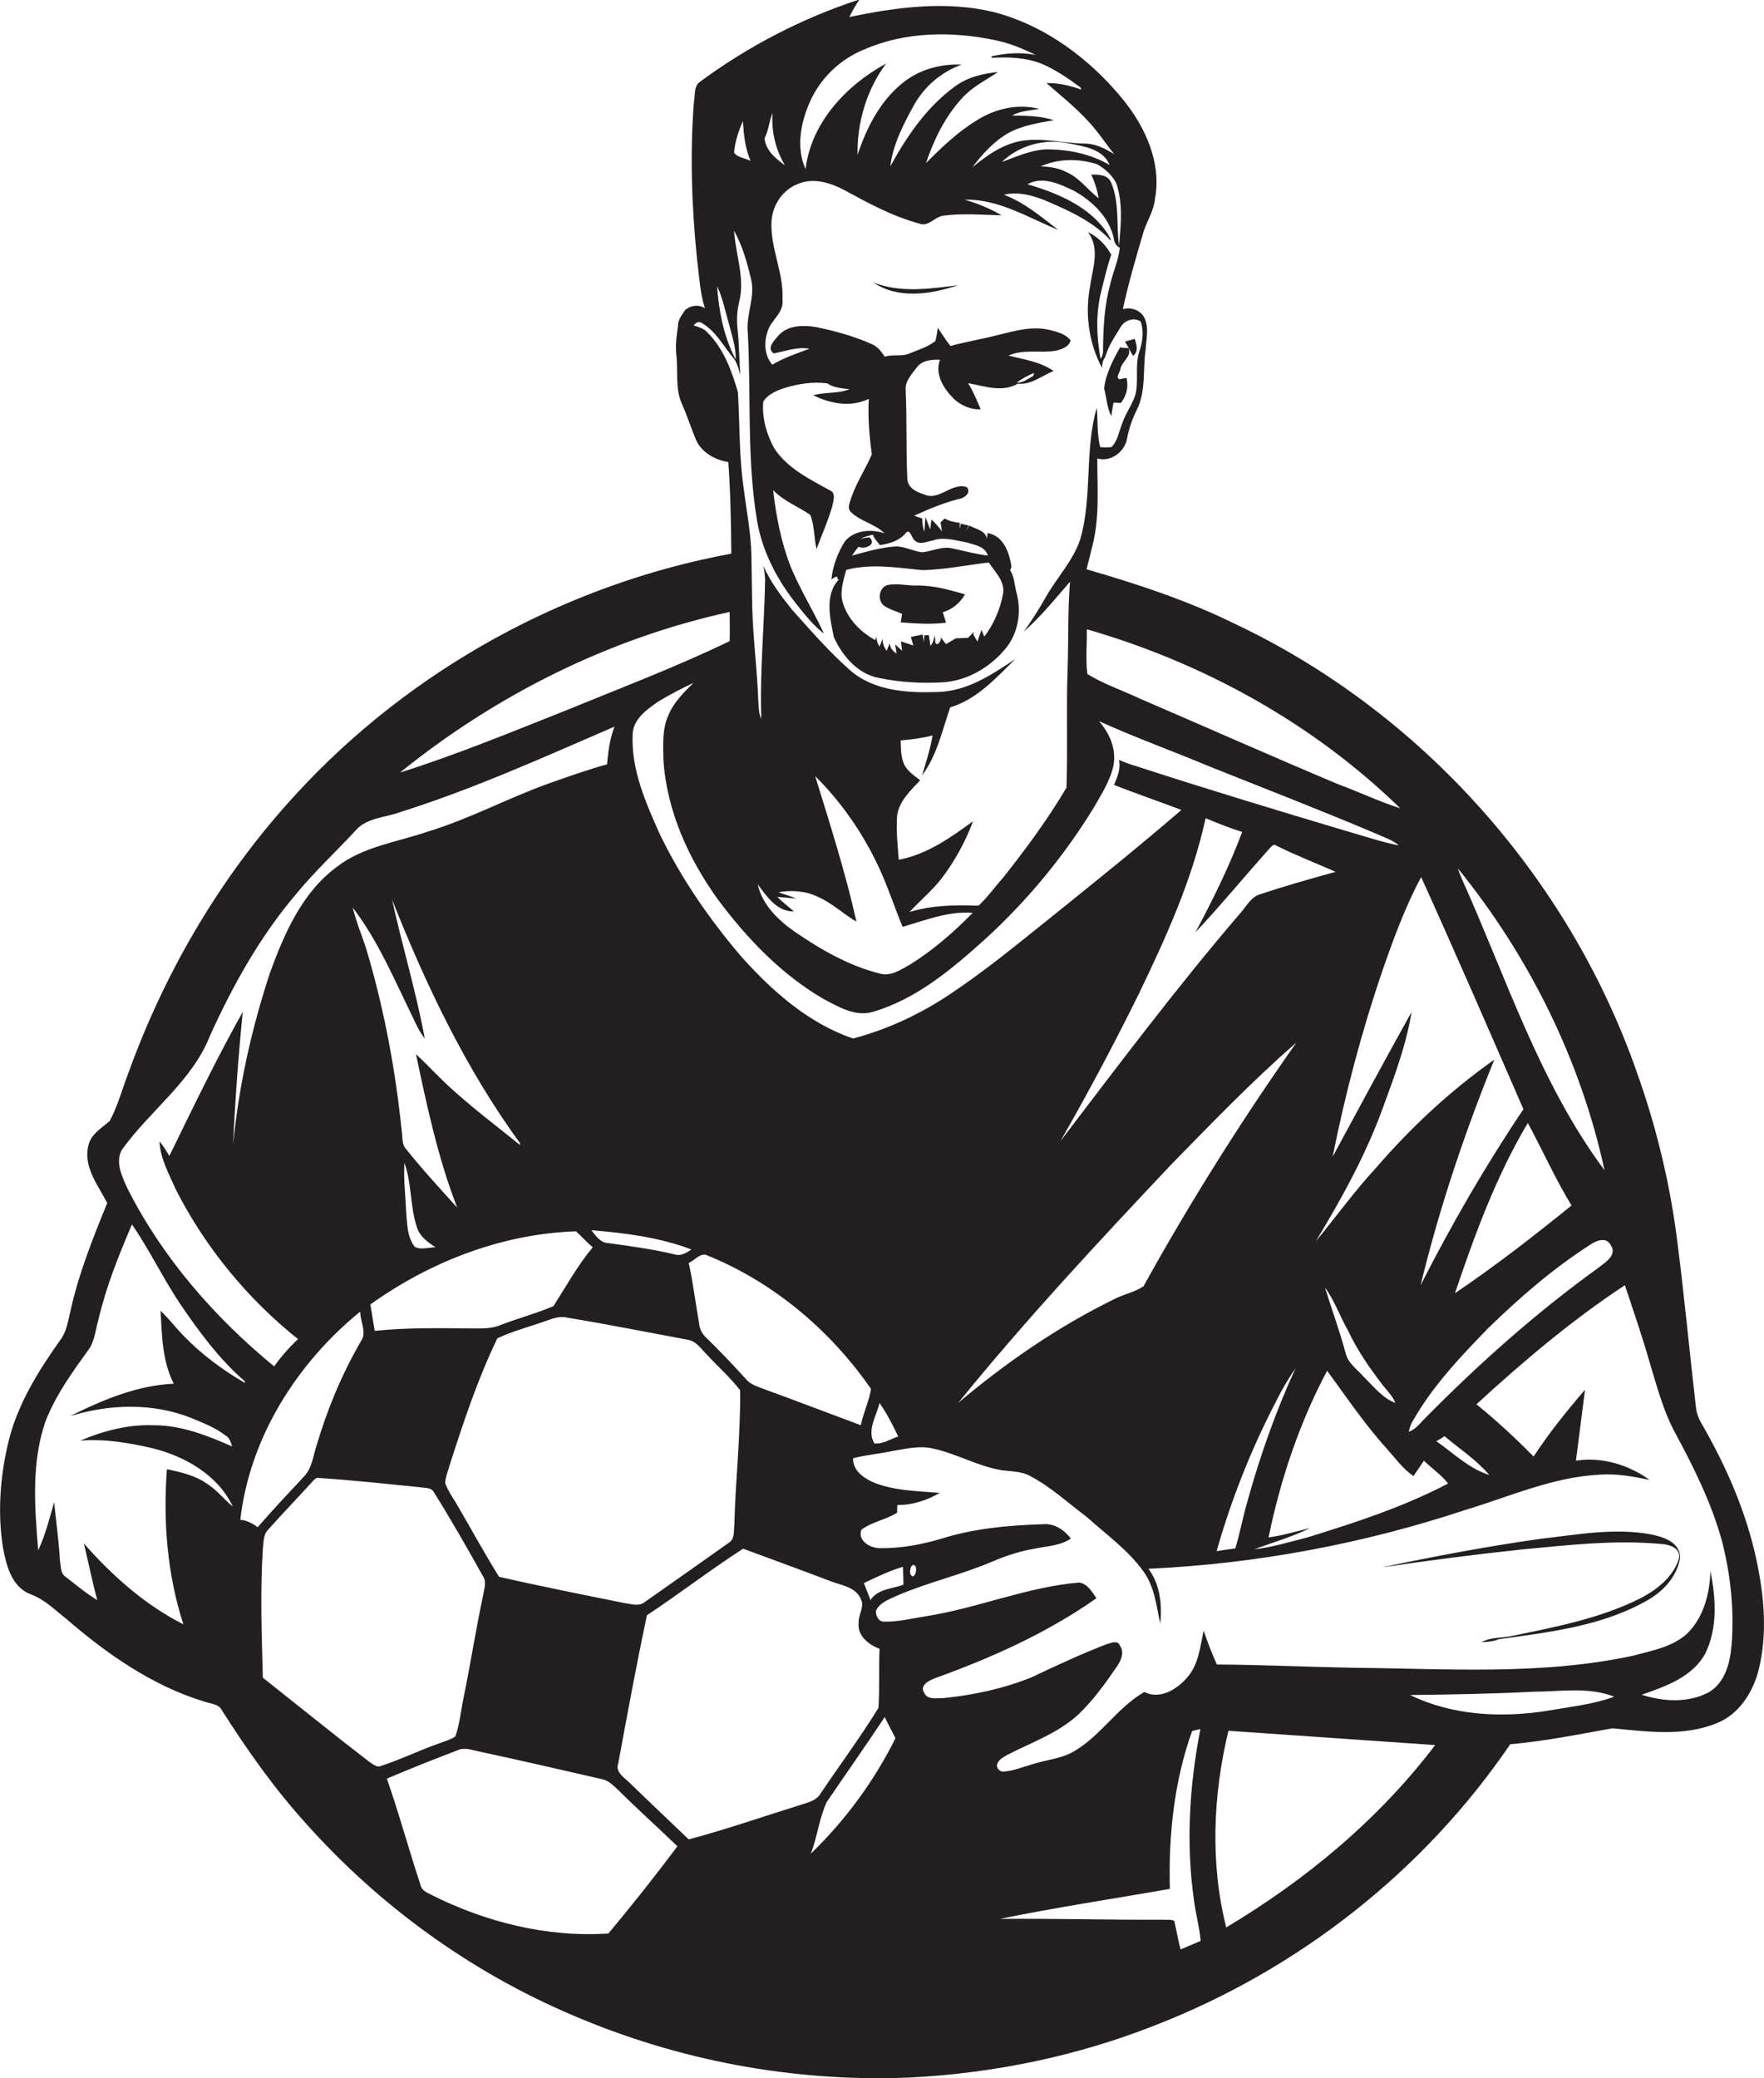 <?xml version="1.0" encoding="utf-8"?>
<!-- Generator: Adobe Illustrator 19.2.0, SVG Export Plug-In . SVG Version: 6.00 Build 0)  -->
<svg version="1.1" id="Layer_1" xmlns="http://www.w3.org/2000/svg" xmlns:xlink="http://www.w3.org/1999/xlink" x="0px" y="0px"
	 viewBox="0 0 641.6 755.6" enable-background="new 0 0 641.6 755.6" xml:space="preserve">
<g>
	<path fill="#231F20" d="M341.9,231.1c0.1,0.2,0.3,0.4,0.4,0.6C342.2,231.4,342.1,231.2,341.9,231.1z"/>
	<path fill="#231F20" d="M638.9,567.4c-3.7-17.5-11-34.2-19.9-49.6c-1.2-2-2-4.2-2.2-6.5c-2.4-20.7-4.3-41.4-7-62
		c-2.7-20.3-7.6-40.3-14.5-59.6c-24.8-70.8-78.5-131-146.4-163c-17.1-8.4-35.3-14.4-53.7-19.7c0.7-2.8,1.4-5.6,2.1-8.4
		c2.7-10.4,1.8-21.2,1.8-31.9c4.8,1.4,9.9-2.3,10.8-7.1c0.7-3.7,1.9-7.3,3.6-10.6c3.4-6.9,2.1-14.7,3.2-22c0.2-3.8,1.3-7.9-0.5-11.5
		c-1.4-2.8-4.9-3.9-7.8-3.1c2.1-9.7,4.9-19.2,7.7-28.7c1.4-3.8,3.6-7.4,4-11.5c2.4-12.9-3.4-25.7-11.3-35.6
		c-12.1-15-28.5-27.3-47.3-32.2c-17.3-4.2-35.5-1.8-52.6,1.8c1.1-2.2,2.3-4.3,3.7-6.4c-20.8,6.8-40.5,17-58.1,30
		c-2.2,1.6-1.6,4.8-2.1,7.2c-1.5,19-0.8,38.1,1.1,57c0.8,6,1,12.2,2.9,18.1c-2.3-1.5-5-1.1-7.1,0.5c-1.2,1.8-2.8,3.7-2.7,6
		c-0.5,3.4-1,6.9-0.6,10.4c0.7,5.9-0.5,12.2,2,17.8c1.9,4.2,3.3,8.7,5.1,13c2,4.7,6.9,7.4,11.8,8.2c0.8,11.1,1,22.2,1.1,33.3
		c-60.2,11.1-116.6,42.1-158.1,87.2C81,317.6,60.5,352.2,47,389.3c-2.4,6.1-4,12.5-7.1,18.3c-3,2.6-7,4.9-7.8,9.1
		c-1.8,7.7,3.6,14.3,6.9,20.7c-5.3,13-10.5,26-13.5,39.8c-0.8,3.5-1.4,7.3-3.7,10.2c-7.8,11-15.1,22.7-18.5,35.9
		c-3.2,12.8-4.3,26.4-2.2,39.5c1.2,6.5,3.2,14.3,10.1,16.9c5,1.8,8.8,5.7,12.9,8.9c14.7,12.7,31.1,24.2,49.9,30
		c2.4,0.9,5.6,0.8,6.8,3.4c9.1,14.3,18.9,28.2,30.3,40.8c26.7,30,60.1,54.2,97.1,69.9c38.4,16.5,80.5,24.4,122.3,22.7
		c30.8-1.5,61.4-7.8,90.1-19.2c51.8-20.2,97.4-56,128.7-102c12.5-1.1,24.9-3.6,37.2-5.8c12.6,1.2,25.9,3.1,38-1.9
		c8-3.2,13-11.1,15.1-19.1C642.9,594.2,641.7,580.5,638.9,567.4z M585.9,452.8c2.4,3.6-2.2,6.3-4.6,8.2
		c-22.6,16.3-43.5,34.9-63.1,54.8c-1.8,1.8-3.3,3.9-5.8,4.8c0.3-1.4,0.7-2.8,1.5-4c7.2-12.7,17.3-23.3,27.4-33.7
		c11.4-11.1,23.5-21.6,36.9-30.2C580.4,451.1,584.3,449.5,585.9,452.8z M461.3,309c0.8-0.7,1.7-2.5,3-1.5c7,3.5,14.3,6.3,21.5,9.5
		c-9.1,2.5-18.3,5.1-27.3,8.1c-3.7,1-5.3,4.8-7.7,7.3c-22.8,26.6-43.8,54.6-65.1,82.5c10-17.4,19.4-35.1,28.3-53.1
		c10-20.7,19.6-41.8,24.5-64.3c4.4,1.8,8.8,3.6,13.3,5c-4.7,12.6-10.7,24.7-17,36.5C443.9,329.3,452.4,319,461.3,309z M426.3,423.1
		c14.7-15,29.3-30.2,45.2-44c-20.1,28.5-38.7,58.1-55.6,88.6c-3.3,2.2-7.4,2.9-10.9,4.8c-20.4,10-39.2,23-56.5,37.6
		C373,479.9,399.6,451.4,426.3,423.1z M464.3,509.2c2-4,4.3-8,6.9-11.7c-7.2,15.7-13,32.1-17.6,48.8c-1.6,5.5-2.6,11.2-4.3,16.7
		c-2.3,0.3-4.6,0.6-6.8,1C447.9,545,455.2,526.6,464.3,509.2z M461.4,559c4.3-21,11.2-41.6,21.3-60.6c7,9.5,13.6,19.4,21.6,28.2
		c3.1,3.5,5.9,7.4,9.8,10.1c1.3-1.9,2.5-3.7,3.8-5.6c2.9,2.8,6.3,5.1,8.8,8.3c-16.2,8.5-33.7,14.2-51.2,19.6
		c-6.4,1.6-12.7,3.6-19.3,4.3c6.8-2.5,13.8-4.5,20.3-7.7C471.5,556.8,466.5,558.3,461.4,559z M481.9,468.1
		c3.5,4.8,5.4,10.4,8.3,15.5c3.4,7.2,7.9,13.8,12.8,20.1c1.6,2.1,3.6,3.9,4.5,6.4c-4.7-1.8-7.9-6-11.4-9.4c-2.3-2.7-5.7-4.9-6.6-8.5
		C487.3,484.1,484.4,476.1,481.9,468.1z M522.4,524c0.8-0.4,2.3-1.3,3-1.8c5.5,4.6,11.6,8.6,16.3,14.1
		C534.3,534,528.7,528.4,522.4,524z M529.2,470.2c7.2-21.3,15-42.6,26.5-61.9c5.4,10,10,20.4,15.9,30
		C557.9,449.4,543.9,460.3,529.2,470.2z M583.6,425.5c-23.6-31.7-35.7-69.9-51.7-105.5c-0.6-1.4-1.2-2.8-1.6-4.2
		C556.1,347.6,574.9,385.4,583.6,425.5z M554.1,403.3c-13.8,20.5-26.2,42-37.4,64c6.8-28,16-55.4,26.8-82
		c-15.9,11.2-30.2,24.5-42.9,39.2c-7.9,8.5-14.6,17.9-22,26.8c9.5-15.7,18.4-31.8,24.6-49.1c4.1-11.2,8.3-22.4,10.2-34.2
		c-9.7,17.4-19.2,35-28.7,52.6c4.6-23,10.6-45.7,18.2-67.9c4-11.5,8.2-23,14-33.8C529.6,346.9,541.8,375.1,554.1,403.3z
		 M395.3,228.8c42.4,12.2,82.3,34.2,114,65.1c-7.8-2.5-15.1-6-22.7-8.8c-24-10.1-47.9-20.7-71.8-31c-6.4-3-13.2-5.3-19.3-9
		C394.8,239.7,395.4,234.2,395.3,228.8z M407,89.3c-1-7.5,0.2-15.6-2.8-22.8c-1.2-3-4.6-3.1-7.3-3c1.3,2.7,2.2,5.6,2.7,8.6
		c-4.1-3.2-7.2-7.7-12.1-9.7c-2.8-1.4-5.9-1.8-9-1.9c6.4-2.9,13.9-2.9,20.5-0.8c2.9,1.6,5.5,4,7,6.9C408.5,73.9,407.7,81.8,407,89.3
		z M364.4,58.9c6.3-6.1,15.6-8.6,24.2-6.8c5.5,1.1,12.6,2,15,7.9c-7-4.1-15.1-5.7-23.2-5.7C374.8,54.6,369.6,57,364.4,58.9z
		 M294.5,37.2c3.8-8.7,11.1-15.7,19.8-19.2c15.1-6.6,32.2-6.7,48.1-3.3c5,1.1,9.7,3,14.3,5.3c-5.3-1.1-10.8-0.7-16.1,0.5l0.1,0.5
		c6.3-0.3,12.8-0.1,18.7,2.4c4.9,2.2,9.3,5.2,13.6,8.4c0.1,0.2,0.2,0.6,0.3,0.8c-4.1-1.5-8.4-2.5-12.7-2.4
		c6.2,5.4,12.7,10.5,17.9,17c2.4,2.9,4.4,6,6.8,8.9c-3.3-2.1-6.9-3.9-10.8-3.9c-7.6-0.1-15.2-2.2-22.8-1c-6.9,1.1-12.7,5.3-18,9.6
		c3.6-4.8,7.8-9.4,13-12.4c5.1-2.8,10.9-3.7,16.6-4.7c-4.9-1.6-10.1-1.6-15.2-1.7c3-1.7,6.6-1.8,9.9-2.4c-7.8-2-16.1-0.1-22.8,4.2
		c-6.9,4.2-12.7,9.8-18.4,15.5c2.9-8.6,7-17,13.2-23.7c3.6-4,8.5-6.4,13-9.4c-5.6,0.5-11.3,1.9-15.9,5.4
		c-10.1,7.4-17.3,18-23.3,28.9c1-8,4.8-15.4,8.7-22.4c3.8-6.8,10-12,17.3-14.6c-7.8-0.4-15.9,1.9-21.9,7c-8,6.6-12.8,16.2-16,25.8
		c-0.2-11.8,3.3-23.7,10.4-33.2C307.8,31,295,44.6,293,61.5C289.5,53.8,291.2,44.7,294.5,37.2z M281,41.1c-0.5,6.7,1.1,13.3,4.5,19
		c-3.3-2.4-7.1-5.4-7.4-9.9C279.6,47.4,279.7,44.1,281,41.1z M270.2,44c0.3,4.9,0.8,9.9,2.8,14.5c-1.9-1-4.8-1.2-6-3
		C267.3,51.4,268.7,47.6,270.2,44z M265,117.3c1.1,4.4,2.7,8.8,2.6,13.4c-4.4-8.2-6.1-17.5-6.8-26.7
		C262.8,108.2,263.7,112.8,265,117.3z M257.1,120.7c-1.3-1.4-3.2-1.8-4.8-2.4c0.8-1,2-1.7,3.2-0.7c4.7,2.8,7.4,7.8,10.8,12
		c1.7,1.8,2.2,4.3,3,6.6c-0.5-5.3-0.4-10.7-1-16.1c-0.4-3.5-0.3-7,0.6-10.5c2.1-8.6-1.4-17.2-1.9-25.7c3,5.4,4.7,11.4,6.1,17.3
		c1.8,6.7-1.9,13.2-1.1,20c1.2,22.6-0.4,45.4,3.3,67.8c1.8,11.2,7.2,21.5,14.1,30.3c3.1,3.9,6.3,8,10.3,11.1
		c-3.8-8.2-8.6-15.9-12.1-24.3c-3.5-8.9-5.3-18.4-6.4-27.9c3.8,4,9,5.9,13.5,9c1.6,3.9,1.3,8.3,2.3,12.4c1.9-5.2,4.2-10.2,5.7-15.5
		c0.4-2,1.5-4.9-1-5.9c-7.3-4-15.4-8-20.1-15.2c-2.8-5.1-4.5-11.1-4-16.9c1.7-2.9,5.2-4.2,8.3-5.2c4.9-1.4,10-2.2,15-1.5
		c2.4,1.6,5.3,1.8,8.1,2.1c-4.2,1.7-8.9,1-13.2,2.2c6.1,3.1,13.8,4.5,20.2,1.3c-0.4,6.8,0.2,13.5,1.1,20.2
		c-2.3,5.3-5.6,10.3-7.5,15.8c-0.5,1.7-1.6,3.9,0,5.3c3.5,3.3,8.7,4.2,12.1,7.6c-4.8-1.6-10.8-1.2-14.3,2.8c-2.7,4.2-4.5,9-5,14
		c0.8-0.5,2.5-2,2.2,0l0.6-0.1c-5.4,5.6-3.3,14.3-1.9,21.1c3.1,6.8,8.7,13.4,16.4,14.8c7.6,1.6,15.4,2,23,1.6
		c8.9-0.5,17.2-5.3,22.9-12.1c4.8-5.7,6.1-13.8,4-20.9c-0.6-2.6-0.7-5.4-2.2-7.8c0.1-0.3,0.4-0.9,0.5-1.2
		c-0.8-5.2-2.8-11.2-8.7-12.3c-0.1,0.5-0.2,1.6-0.2,2.1c-0.6-3.1-4.1-3.5-6.4-4.8c-0.4,0.5-1.1,1.6-1.5,2.1c0.3-0.5,1-1.6,1.3-2.1
		c-0.7-0.2-2.2-0.5-2.9-0.7c-0.1,0.5-0.3,1.4-0.4,1.9c0-0.6,0-1.7,0-2.2c-1.9-0.2-3.8-0.6-5.5-1.6c-0.4,0.4-1.1,1.1-1.5,1.4
		c0.1,0.8,0.4,2.5,0.5,3.3c-1.1-1.6-2.4-3-3.8-4.3c-0.1,0.9-0.4,2.7-0.5,3.6c-0.5-1.5-1.1-3-1.7-4.5c-0.1,1.8-0.3,3.6-0.4,5.3
		c-0.6-1.5-0.7-3.2-0.8-4.8c-0.7-0.2-2.2-0.7-2.9-1c5.3-2.4,10.7-4.7,16.4-6.1c1.9-0.3,4.5-2.3,2.7-4.3c-5.6-1.8-10.1,5.3-15.6,2.6
		c-2.8-0.8-6-2.5-6-5.8c-0.5-10.7-0.1-21.4-0.6-32.1c-0.3-3.3,2.4-5.9,4.2-8.4c2-2.5,5.4-2.7,8.3-2.6c-2,5.3,1.3,10.4,4.9,14.1
		c2.6,2.5,6.2,4.1,9.9,3.9c-1.4-3.2-2.7-6.5-4.6-9.5c5.9,1.1,12.5,3.5,18.1,0.2c4.9,0.5,8.7-2.9,13-4.6c-4.8-3.4-10.8-4.2-16.4-5.6
		c5.5-2.5,11.5-0.8,17.3-1.8c2.1-0.5,4.7-1.4,5.3-3.7c-1.8-2.4-4.8-3.1-7.5-3.8c-6.3-1.6-12.8,0.3-18.9,1.8
		c-5.7,1.5-11.6,2.4-17.3,4c-1.7-2.1-3.1-4.4-4.6-6.6c-0.3,1.6-0.4,3.2-0.9,4.8c-2.8,2.2-6.2,3.2-9.4,4.5c-2.9,1.3-6.1,0.2-9,1.2
		c-1.3-2-2.8-3.9-5-4.7c-6.3-2.8-12.9-4.6-19.6-6c-4.9-0.9-11-0.9-14.4,3.4c-1.4,1.6-4,4.3-1.4,6.1c4.3-0.8,8.5-2.5,13-1.7
		c-4.6,1.7-9.3,3.3-13.5,5.8c-2.8-3.3-3.1-7.9-1.8-11.8c1.1-4.4,6.2-7,5.5-12c0.5-9.6-4.4-18.4-4-28c0.2-6,4-11.8,9.6-13.9
		c5.5-2.4,11.7-0.5,16.7,2.1c8.8,4.8,17.6,9.6,27.2,12.2c3.6,1.6,5.8-2.5,9.2-2.8c7-0.9,14-0.3,21-0.1c-4.2-2.5-8.7-4.3-13.4-5.7
		c12.3-0.3,23,6.5,34,11c-6.2-4.8-12.3-10-19.8-12.8c5.6-1.3,11.2,0.4,16.3,2.6c8,3.5,16.4,7.3,22.4,13.9l0.3-0.1
		c-0.4-0.7-0.8-1.5-1.2-2.2c-6.5-9.9-18.2-14.8-29.2-18c5.5-3.1,11.7-0.1,16.8,2.3c6.7,3.7,12.9,9.6,14.6,17.3
		c0.1,1.5,0.8,2.7,2.2,3.5c-0.5,4.6-2.5,8.8-3.5,13.3c-2.1,7.6-2.5,15.4-2.6,23.2c0.1,1.4-0.1,2.8-0.9,3.9
		c-1.5-8.2-1.8-16.7,0.3-24.8c1.1-4.4,2.1-8.8,3.6-13.1c-2-3.5-4.8-6.5-8.5-8.2c4.6,6,1.6,13.5,0.7,20.2c-1.8,9.8-0.3,20.3,4.4,29.1
		c0.1-1.4,0.3-2.8,1.2-3.9c1.1-4,3.5-7.4,5.6-10.9c1.4-2.4,4.8-3.7,7.3-2c1.2,3.5,0.7,7.4-0.5,10.9c-1.7,5.2-0.1,10.7-1.5,15.9
		c-1.1,3.5-3.4,6.4-4.6,9.9c-1.3,3-1.6,6.6-4.1,9c-1.3,0.1-2.7,0.1-4,0c-1.3-4.7-0.8-9.5-1.3-14.3c-4.5,15.5-1.5,32.3-6,47.8
		c-2.6,7.8-8.4,13.8-12.4,20.8c-2.5,4.4-5.1,8.6-8.1,12.7c6.2-5.4,11.4-11.9,16.8-18.1c-0.9,10.7-0.5,21.4-0.9,32.1
		c-0.5,14.3,0.1,28.5-0.4,42.8c-6.8,11.5-14.8,22.3-23.1,32.8c-3,3.3-5.6,7.1-8.9,10.1c-8.4-0.3-17-0.2-25.1,2.3
		c3.9-4.2,8.4-7.9,11.9-12.5c4.7-6.2,8.5-13.2,11.2-20.5c-8.2,6-16.8,12.1-27,14c-0.4-5.3-1-10.6-0.6-16c0.7-5.3,4.9-9.2,8.4-12.9
		c-2.2-1.7-4.7-3.3-5.9-5.9c-1.2-2.7-1.1-5.7-1.2-8.6c3.9-0.3,7.8-0.8,11.6-1.8c-0.8,4.9-2.4,9.7-3.8,14.5
		c5.4-7.2,7.3-16.3,10.2-24.7c9.7-2.9,16.7-10.7,23.7-17.6c-8.5,5.7-17.5,11.7-28.1,12c-11,0.4-23.2-0.3-31.9-7.8
		c-7.7-6.8-14.4-14.5-21.2-22.1c-4-5-7.9-10.1-10.4-15.9c0.3,1.6,0.5,3.2,0.6,4.8c-0.3,16.9-2,33.8-1.4,50.8c-1-2.1-0.9-4.5-1.1-6.7
		c-0.4-11.3-1.9-22.6-2.2-34c-0.1-6.4-0.2-12.8-0.3-19.1c-0.2-8.1-1.8-16-2.8-24c-1.7-11.6-1.4-23.3-2.1-35
		C266.2,135,263.2,126.6,257.1,120.7z M352.1,231.9c-1.5,0.1-3,0.1-4.5,0.2c-1.2,0.7-2.3,1.4-3.5,2.1c-0.7-0.8-1.3-1.7-1.9-2.5
		c0.3,1.2-1.2,3.5-2,2c0-0.7-0.1-2-0.2-2.7c-0.4,1.3-0.5,2.8-1.6,3.8c-0.1-1-0.4-2.9-0.6-3.9l-1.6,0.1c0,0.6-0.2,1.9-0.2,2.5
		c-0.1-0.7-0.3-2.1-0.4-2.8c-1.4,0.3-2.9,0.6-4.3,0.9c0.2,0.8,0.7,2.3,0.9,3.1c-1.5-0.5-3-1-4.5-1.5c0.1,0.8,0.3,2.5,0.4,3.4
		c-0.6-0.6-1.9-1.7-2.5-2.3c0.1,0.8,0.4,2.5,0.5,3.3c-1.4-0.8-2.3-2-2.5-3.7c-0.3,0.7-0.8,2-1.1,2.7c-1-1.3-1.5-2.7-1.5-4.3
		c-0.3,0.7-0.8,2.1-1.1,2.8c-0.7-1.1-1.2-2.3-1-3.6l-0.6,1.2c-5.9-3.2-11.1-8.8-12.2-15.6c-0.2-3.4,0.8-6.7,1.7-9.9
		c9.1-2.4,18.5-0.8,27.7,0.1c8.1-0.2,16-1.8,24.1-2.8c2.3,3.4,6.1,7,5.2,11.5c-1,5.6-3.4,11-6.8,15.5L357,229
		c-0.5,1.4-1,2.9-1.5,4.3c-0.4-0.7-1.1-2-1.5-2.7l0.2-0.9C353.5,230.5,352.8,231.2,352.1,231.9z M346.4,199.4
		c-3.7-0.9-7.2,1-10.9,1.4c-3.4-0.3-6.5-2.3-10-2.1c-5.3,0.4-10.5,1.9-15.6,3.3c0.7-1.1,1.5-2.2,2.4-3.2c2.2,1.1,6.7-0.8,4-3.4
		c-1.1,0-2.2,0.2-3.3,0.6c1.3-0.9,3-1.2,4.5-1.6c0.4,1.5,1.7,2.5,2.5,3.8c3.4-0.5,6.9-1.5,9.3-4.2c1.6-2.2,2.2,1.4,3.2,2.3
		c1.8,2.1,4.6,0.6,6.8,0.2c4-1.4,8.2,0,12.2,0.7c2.9,0.9,6.8,1.4,7.8,4.8C355,201.5,350.7,200.3,346.4,199.4z M369.8,139.1
		c1.9-1.4,4.1-2.6,6.3-3.5c-0.1,0.3-0.2,0.8-0.3,1.1C374,137.6,372.1,139.3,369.8,139.1z M282.7,326.1c2.3,0.2,4.6,0.4,6.9,0.6
		c-2.1-0.9-4.4-1.5-6.5-2.3c4.8-0.8,10-0.5,14.4,1.7c5.1,2.2,9.2,6.2,14,9c-4-17.9-9.6-35.4-15-52.9c9.4,9.3,17.1,20.4,22.8,32.4
		c3.5,7.3,5.9,15,9,22.4c8.3-2.4,16.6-5.8,25.5-5.1c-6.9,7-14.4,13.6-22.8,18.8c-3.3,1.8-6.9,4.4-10.9,3.3
		c-11.3-2.8-21.5-8.7-31-15.2c-6-4.2-11.9-9.8-13.5-17.3c3.3,4.5,7,10,13.2,9.9C286.7,329.6,284.6,328,282.7,326.1z M299.5,363.2
		c5.5,2.9,11.6,6.6,18,4.7c16-4.7,28.9-15.7,41-26.6c15.2-13.9,28.5-30,39.3-47.6c2.8-4.9,6-9.8,7.2-15.4c1.1-5.9-1.4-11.7-5.3-16.1
		c13.5,6.1,27.4,11.1,41,16.8c20,8,40.2,15.8,60,24.2c2.8,1.3,5.8,2.2,8.1,4.2c-6.6-1.3-12.9-3.5-19.3-5.3
		c-24.8-7.4-49.6-14.9-74.3-22.9c-2.8-0.9-5.5-1.7-8.2-2.9c0.7,3.2-0.6,6.2-1.8,9.1c8.1,3.2,16.4,6,24.5,9.1
		c-15.8,13.6-32.1,26.7-48.4,39.8c-11.5,9.2-22.9,18.6-35.2,26.8c-10.9,7.4-23,13.1-35.8,16.5c-16.2-5.5-29.4-17.2-40.6-29.7
		c-11.7-13.7-22.1-28.7-29.9-45c-5-11.2-10.2-23-9.7-35.6c0-5.7,5.1-9.3,9.3-12.2c4.1-2.5,8.4-4.7,12.8-6.8
		c-3.5,3.5-7.2,7.1-9.1,11.8c-2.3,5.1-1.9,10.8-1.8,16.2c1.2,18.6,9.2,36.1,20,51C271.8,341.3,284.2,354.3,299.5,363.2z
		 M326.7,522.3c-2.8,0.9-5.7,2.9-8.7,2.5c-2.8-4.8,0.8-9.9,1.9-14.7C322.6,514,324.7,518.1,326.7,522.3z M142.6,327.1
		c12.3,31,26.8,61.5,46.5,88.5l0,0.7c-7.9-6.4-16-12.5-23.6-19.3c-5-4.3-9.4-9.3-14.2-13.7c4,18.9,8,37.8,15,55.8
		c-6.3-7-12.7-13.9-18.6-21.3c-1.7-1.8-1.2-4.5-1.6-6.7c-2.2-21.4-6.1-42.7-12.1-63.4c-1.6-6-4.3-11.7-5.7-17.7
		c9.2,12,15.1,26.1,21.7,39.6c1.3,2.8,2.6,5.6,4.5,8C151.4,360.7,146.3,344,142.6,327.1z M158.4,453.5c-2.5,0-5.3,1.1-7.6-0.2
		c-2.8-3.7-2.7-8.6-3.1-13c-0.2-5.8-1-11.6-0.6-17.5c2.7,7.5,2,15.7,4.5,23.3C152.6,449.5,155.5,451.6,158.4,453.5z M209.5,447.7
		c2.1,1.9,3.9,4,6.1,5.8c-5.5,6.6-9.7,14.2-14.3,21.4c-6.3,2.7-12.9,4.4-19.3,6.9c-3.6,1.5-7.6,1.2-11.5,1.2
		c-11.4-0.1-22.8-0.3-34.2,0.9c-0.6-3.2-1-6.4-1.6-9.6C156.5,458.7,182.6,448.6,209.5,447.7z M215.1,447.3c12.3,1,24.8,2.6,36.4,7
		c-1.8,1.2-3.8,2.5-6.1,1.8c-7.9-1.9-16-3-24-4.1C218.5,452,216.7,449.4,215.1,447.3z M163.7,532.2c5-15.5,10.1-30.9,17.2-45.6
		c5.7-2.7,11.8-4.2,17.6-6.3c2.5-0.9,5.2-1.9,7.9-1.2c14.6,2.4,29.1,5.3,43.6,8c3.2,0.4,5,3.4,7.1,5.4c4,4.4,8.5,8.3,12.1,13
		c0.2,16.3-1.7,32.5-2.1,48.8c-0.3,2.3,0.3,5.3-2.1,6.7c-10.1,7.2-20.3,14.3-30.5,21.5c-2.1,1.7-4.9,0.7-7.2,0.4
		c-15.3-3.1-30.6-6.1-45.8-9.6c-5.4-8.7-10.3-17.7-15.5-26.6c-1.5-2.4-3.1-4.8-4.1-7.5C162.1,536.7,163.1,534.5,163.7,532.2z
		 M256.7,486.2c-1.4-1.3-2.2-3-2.4-4.9c-1.3-7.3-2.2-14.8-3.8-22.1c2.1-0.9,3.8-3.3,6.1-3c24.4,9.7,45.3,27.3,60.2,48.8
		c-0.7,4.5-2.8,8.7-3.7,13.2c-12.1-4.5-24.1-9.1-36.2-13.5c-2-0.8-4.2-1.5-5.6-3.3C266.6,496.2,261.7,491.1,256.7,486.2z
		 M265.4,222.5c0,3.5,0.1,7,0,10.6c-19,9.2-38.8,16.7-58.3,24.7c-20.4,8.1-40.7,16.5-61.6,23.1C180.4,252.7,221.5,232.1,265.4,222.5
		z M44.3,418.1c10.2-14.3,25.7-25,32.2-41.8c8.3-18.2,18.1-35.8,31.1-51.1c6.7-8.2,14.5-15.4,21.7-23.2c4-4.7,10.8-4.7,16.2-6.7
		c26.7-8.4,52.3-20,78-31.1c-1.7,4.4-2.3,9.1-2.7,13.7c-7.2,2-14.2,4.5-21.3,7c-14.8,5.3-28.8,12.9-44,17.5
		c-11.1,3.8-23.5,5.4-33,12.8c-12.6,9.3-19.1,24.2-24.3,38.5C91.5,374,86.8,395,84.8,416.2c0.7-16.1,1.9-32.2,3.5-48.3
		c-9.6,17.1-18.1,34.8-26.7,52.4c-1.1-1.8-2.2-3.7-3.6-5.3c0.3,6.3,3.5,11.9,6,17.6c10.7,21,26,39.6,44.4,54.3
		c-3.2,3-6.1,6.3-8.7,9.9c-21.7-17.8-40.6-39.5-53.3-64.6C44.5,428,41.8,422.7,44.3,418.1z M75.9,539.9c-4.4-3.3-9.9-4.6-15.2-5.7
		c-1.4,18.9,0.1,38.2,6,56.4c-14-7.1-25.9-17.7-36.2-29.4c1.7,6.9,3,13.8,4.9,20.6c-4.2-2.5-7.9-5.7-11.7-8.6
		c-1.8-1.3-1.5-3.8-1.9-5.8c-0.4-7.1-1.4-14.1-2.1-21.2c-1.7,5.9-3.2,11.9-5.8,17.5c-1.3-15.7-2.6-32.2,2.8-47.3
		c3.7-9.3,9.6-17.5,15.4-25.5c2.3-3.1,2.6-7.1,3.6-10.7c2.8-12.1,7.4-23.6,12.3-35c6.4,9.3,11.3,19.6,17.6,29
		c6.8,10,14.1,19.9,23.3,27.9c0.1,0.2,0.2,0.6,0.3,0.8c-8.3-4.8-16.1-10.6-22.7-17.5c-2.8-2.9-5.2-6.1-8.1-8.8
		c0.5,8.9,0.6,18.3,4.8,26.5c-13.3,0.6-25.9,5.9-37.7,11.8c14.2-4.4,29.9-4.9,43.9,0.6c4.3,1.8,8.8,3.5,12.6,6.4
		c1.5,0.9,2,2.5,2.4,4c-9.1-4-18.7-7.8-28.9-7.7c-9-0.3-18,2.1-26.3,5.6c8.9-0.7,17.8,0.8,26.4,2.8c11.9,3,23.7,9.8,29.1,21.2
		C81.6,545.3,79.2,542.1,75.9,539.9z M87.4,552.6c3.4-29.8,20.5-56.9,43.6-75.7c0,3.6,2.6,7.6,0.2,10.9
		c-6.9,11.9-12.2,24.7-16.1,37.9c-1.2,3.7-1.6,7.9-4.3,10.9c-5.8,6.2-11.5,12.3-17.1,18.7C91.9,553.9,89.8,552.8,87.4,552.6z
		 M134.2,640.5c-13-10-25.7-20.3-38.6-30.5c-0.4-15.6-1-31.2,0-46.8c0.3-2.4,0.1-5.1,1.9-7c5-5.6,10.2-11,15.3-16.6
		c1-0.9,1.8-2.6,3.4-2.2c12.1,0.8,24.1,2.1,36.1,3.3c1.9,0.4,4.6-0.1,5.6,2c6.2,9.9,12,20.1,17.7,30.3c1.5,2.1,0.5,4.7,0.1,7.1
		c-2.6,12.4-4.6,24.9-7.1,37.3c-1,4.7-1.4,9.5-3,14c-1.8,1.2-3.9,1.7-5.9,2.5c-7.2,2.5-14,5.9-21.2,8.2
		C137,642.8,135.5,641.3,134.2,640.5z M221.3,703c-22.2,1.5-44.7-4.1-64.5-14.1c-1.5-0.8-3.4-1.5-3.8-3.4
		c-4.3-12.9-7.8-26-12.3-38.8c8.5-3.6,17-7,25.7-10.3c2.5-1.2,5.2-0.1,7.7,0.4c15,3.2,30,6.7,44.9,10.1c2.4,0.5,4.1,2.3,5.9,4
		c7,6.9,14.4,13.6,21.5,20.4C238.3,682.1,229.9,692.7,221.3,703z M250.5,668.8c-7.1-6.8-14.2-13.5-21.2-20.3c-2-2.1-5.7-4-4.4-7.5
		c3.3-17.9,6.6-35.8,10.4-53.7c11.8-7.8,23-16.5,35-24.2c10.5,3.9,21,7.7,31.5,11.7c4,1.6,9.4,2.1,11.3,6.6c1.5,2.8-1,5.7-0.8,8.7
		c-0.5,4.7,3.7,7.9,7.6,9.4c-0.3,7.2,0.1,14.4-0.4,21.5c-6.6,10.7-14.1,20.8-21.1,31.2c-1.7,2.8-5.2,3.3-8,4.3
		C277.2,660.6,264,665.2,250.5,668.8z M314.2,575.6c4.7-2.2,9.3-4.5,14.2-5.9c0.1,2.2,0.2,4.4,0.2,6.5c-4.1,1.5-9.4,1.5-12,5.6
		C315.9,579.8,315,577.7,314.2,575.6z M294.9,674c2.4-6.1,3-12.8,5.8-18.8c7-10.3,14.2-20.5,21.1-30.9c1.2,2.6,2.6,5.1,3.9,7.7
		C317.9,647.7,307.4,661.9,294.9,674z M429.4,708.8c-0.9-3.4-1.5-6.9-2.3-10.4c-1.4-0.6-3-0.3-4.5-0.4c-19.6,0.1-39.3-0.5-58.9-0.3
		c20.5-4.2,41.2-7.3,61.8-10.9c-0.5-19.4,1.5-39.1,8.1-57.4c1-0.3,2-0.5,3-0.7c-4,20.5-5.3,41.7-2.3,62.4c0.6,4.9,2,9.7,2.4,14.6
		C434.1,706.8,431.8,707.8,429.4,708.8z M446,700.8c-5.9-23.4-4.8-48.2,0.8-71.5c25.1,1.7,50.1,3.5,75.2,5.2
		C501.5,661.5,475,683.5,446,700.8z M563.6,621.9c-17,2.8-35.1,2-50.7-5.6c14.9-0.2,29.8-0.4,44.7-1.2c9.8,0,20.1-1.9,29.5,1.8
		C579.6,619.7,571.5,620.5,563.6,621.9z M629.8,598.1c-0.5,6.4-2.3,13.7-8.3,17.2c-7.4,4-16.6,3.4-24.4,0.9
		c8.7-3,18.6-6.5,23.2-15.1c4.5-9.3,3.8-20.1,1.8-29.9c-0.2,8.3-2.5,17.1-8.7,23c-5.4,4.7-12.7,6-19.4,7.8
		c-33.4,7.2-67.7,4.7-101.5,4.4c-16.6-0.3-33.2-1.1-49.9-1.2c-1.8-4-3.4-8.1-4.8-12.3c-1.3,5.8-1.8,12.2-5.9,16.9
		c-3.7,4.4-10,8.3-15.7,5.4c-10.1,5.8-16.3,16.7-26.7,22.2c-4.1,2-8.7,2.5-13.1,3.8c-3.7,1-7.3,2.6-11.1,2.9
		c-1.5,0.4-3.3-1.4-2.5-2.9c0.6-1.6,2.2-2.3,3.5-3.1c8.9-4.6,18.6-7.9,26.1-14.9c5.3-5.1,9.6-11.1,13.8-17.2
		c1.5-2.2,2.9-5.2,1.1-7.7c-0.7-2-3-1-4.5-0.6c-9.4,3.6-18.6,7.9-27.7,12.2c-10.2,4.1-21,6.4-31.8,7.5c-2.5,0-6,0.8-7.2-2
		c-1.7-2.8,2.1-4.5,4.2-5.3c20.5-7.4,40.6-16.4,58.5-29c-1.6-2.3-3.3-5.3-6.3-5.7c-19.1,1.6-37.1,9.4-56,12.3
		c-5,0.8-10.1,2.1-15.2,1.9c-1.9-0.1-2.8-2.3-2.7-4c1.5-3,4.8-4.1,7.6-5.4c11.1-4.8,23-7.5,34.2-12.2c5.1-2.2,10.4-4,15.9-4.9
		c4.4-1,9.3-1,13.2-3.7c-2.4-3.1-6-5.6-10.2-5.2c-12.5,0.4-25.1,1.5-37,5.3c-7.2,2.1-14.6,3.5-22.1,3.4c-3.5,0.1-8.4-2.6-6.9-6.7
		c3.9-2.9,8.9-3.6,13-6.2c0-0.7,0-2.1,0.1-2.8c5.4,0.1,10.8-1.7,15.4-4.4c-8.2-0.7-16.6-0.7-24.3-3.9c-3.6-1.6-7.4-4.4-7.2-8.7
		c4.7-1.2,9.5-1.6,14.2-2.6c4.9-0.8,9.9-2.1,14.9-0.9c8.4,1.8,16,6.3,24.6,7.8c3.6,0.6,7.5,0.3,10.9,2.3c7.4,3.9,13.6,9.7,20.3,14.7
		c7,6.3,14.9,11.9,20.5,19.6c4.2,5.6,4.9,12.7,6.3,19.3c0.7-6.9,0-14.3-4.3-20c39.3-1.8,78.3-9.1,115.6-21.5
		c15.9-4.8,31.4-11.8,48.2-12.7c6.2-0.5,12.4,0.6,18.5,1.9c-7.6-5.5-17.4-8.5-26.8-7c1.1-8.6,2.2-17.2,3.3-25.8
		c-6.7,7.8-13.1,15.7-18.7,24.3c-6.6-6.7-13.5-13.1-20.8-19c17-15.6,34.7-30.6,54-43.3c3.1,9.4,6.4,18.8,9.1,28.4
		c2.5,8.2,4.7,16.6,8.6,24.2c7,12.9,13.7,26.2,17.6,40.4C629.5,572.7,630.8,585.5,629.8,598.1z M331.7,569.2c2.1-1,1.8,3.4,0.4,4
		C330.5,572.8,330.9,570.2,331.7,569.2z"/>
	<path fill="#231F20" d="M317.6,102.7c9.3,6.2,20.9,4.3,30.9,1C338.2,105,327.5,106.6,317.6,102.7z"/>
	<path fill="#231F20" d="M412.7,123.2c-0.9,0.3-2.6,0.7-3.5,1c1,1.7,1.9,3.5,2.9,5.2C414.2,127.8,413.4,125.3,412.7,123.2z"/>
	<path fill="#231F20" d="M405,146.4c0.7,0,2,0.1,2.7,0.1c2-2.6,2.9-5.9,2-9.1c-0.7,0.1-1.9,0.4-2.6,0.5c-1.4-0.7,0.3-2.6,0.4-3.7
		c0.5-2.8,4.2-4.6,3-7.6c-1-0.1-2.1-0.1-3.1-0.3c-2.6,4.6-5.2,9.6-5.8,14.9c0.9,3.4,1,7,2.6,10.1C404.4,149.7,404.7,148.1,405,146.4
		z"/>
	<path fill="#231F20" d="M322.9,212.7c-3.2,0.8-3.9,5.5-1.4,7.5c2,1.4,4.4,2,6.6,3c-0.1,0.8-0.4,2.3-0.5,3.1
		c5.5,0.4,11,0.8,16.5,0.1c-0.4-1.3-0.8-2.5-1.2-3.8c3.5-1,6.3-3.4,8.1-6.5c-5.7-1.6-11.4-3.3-17.4-3.2
		C330,213,326.4,212,322.9,212.7z"/>
	<path fill="#231F20" d="M600,557.8c-13.2-2.3-26.5,0.2-39.6,1.7c-19.4,2.7-38.7,6.4-57.9,10.4c16.9-2.5,33.8-4.7,50.8-6.5
		c17-1.6,34-3.6,51.1-2c2.8,0.2,6.5,1.3,6.4,4.8c-1.9,7-8.1,11.8-14.3,15c-14.4,7.2-30.4,10.3-46,13.5c-3.9,1-8.1,0.4-11.7,2.4
		c2.2-0.1,4.4-0.3,6.4-1.1c18.6-2.6,38.1-4.8,54.6-14.5c5.6-3.3,10.3-8.7,11.3-15.2C611,560.5,604.6,558.7,600,557.8z"/>
</g>
</svg>
